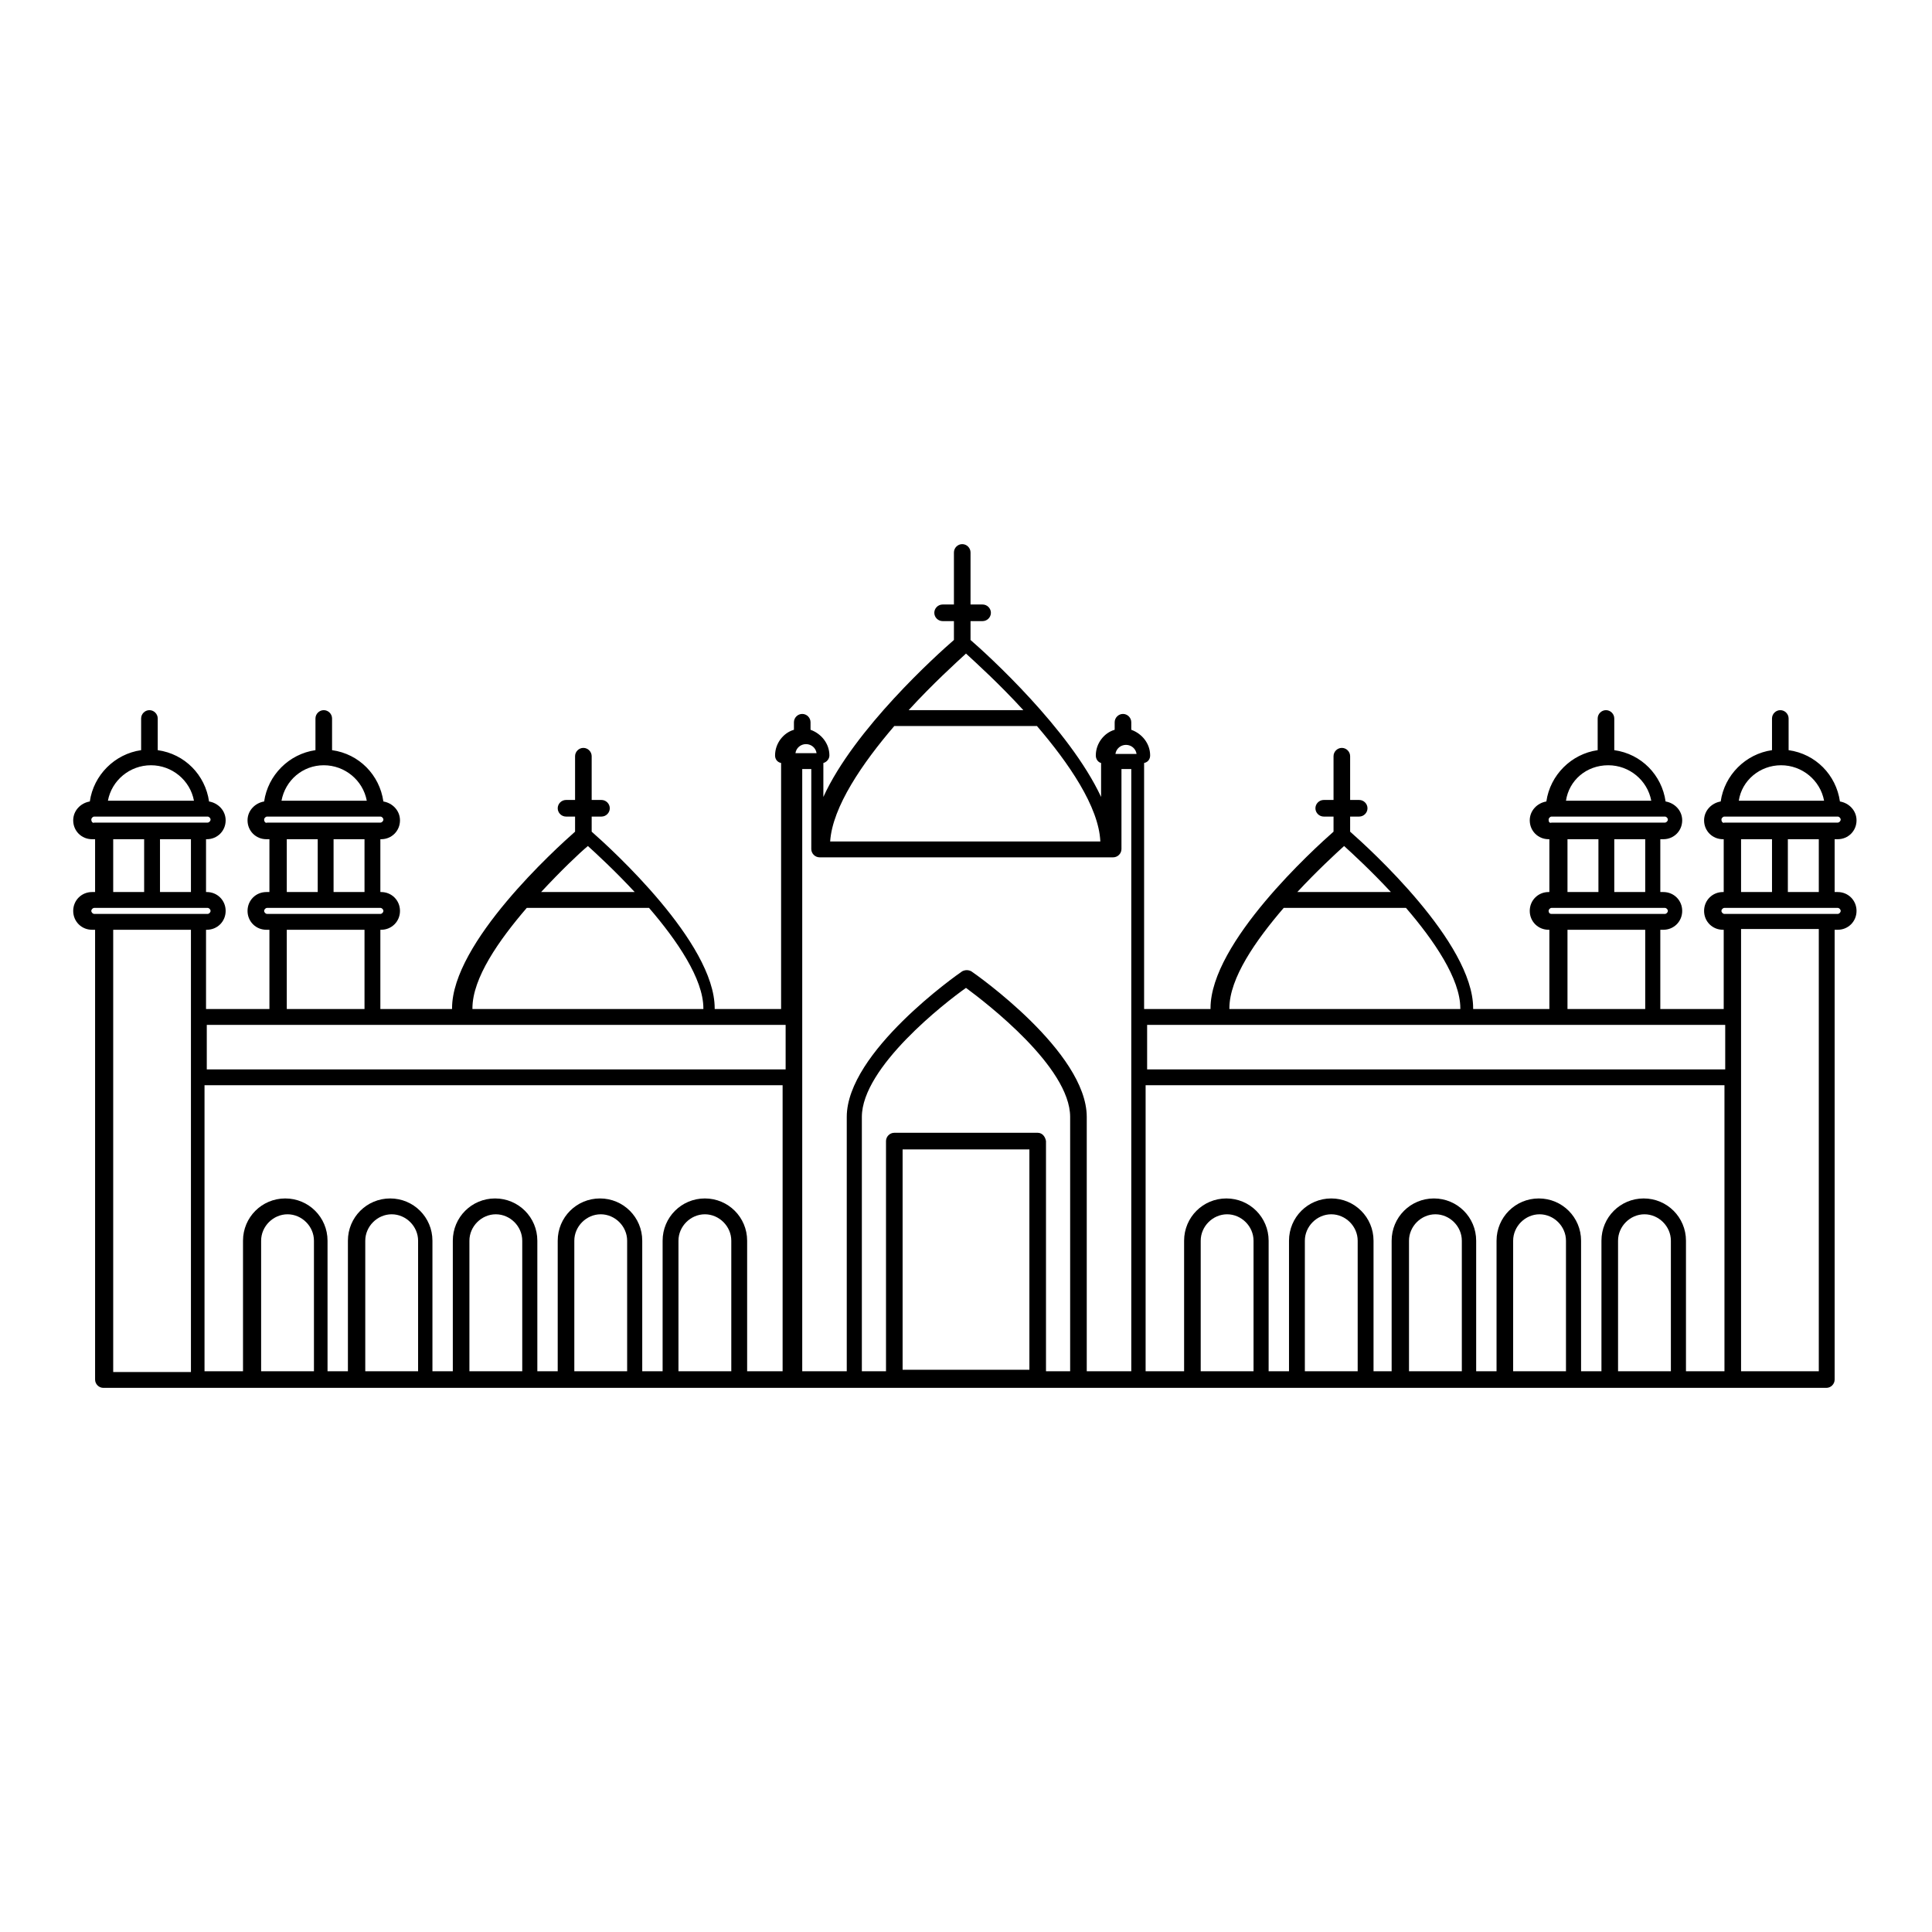 <?xml version="1.0" encoding="utf-8"?>
<!-- Svg Vector Icons : http://www.onlinewebfonts.com/icon -->
<!DOCTYPE svg PUBLIC "-//W3C//DTD SVG 1.1//EN" "http://www.w3.org/Graphics/SVG/1.1/DTD/svg11.dtd">
<svg version="1.1" xmlns="http://www.w3.org/2000/svg" xmlns:xlink="http://www.w3.org/1999/xlink" x="0px" y="0px" viewBox="0 0 256 256" enable-background="new 0 0 256 256" xml:space="preserve">
<g> <path fill="#000000" d="M243.5,118.2h-0.4v-7h0.4c1.4,0,2.5-1.1,2.5-2.5c0-1.3-1-2.3-2.2-2.5c-0.5-3.5-3.2-6.3-6.8-6.8v-4.2 c0-0.6-0.5-1.1-1.1-1.1c-0.6,0-1.1,0.5-1.1,1.1v4.2c-3.5,0.5-6.3,3.3-6.8,6.8c-1.2,0.2-2.2,1.2-2.2,2.5c0,1.4,1.1,2.5,2.5,2.5h0.1 v7h-0.1c-1.4,0-2.5,1.1-2.5,2.5c0,1.4,1.1,2.5,2.5,2.5h0.1v10.5h-8.4v-10.5h0.4c1.4,0,2.5-1.1,2.5-2.5c0-1.4-1.1-2.5-2.5-2.5h-0.4 v-7h0.4c1.4,0,2.5-1.1,2.5-2.5c0-1.3-1-2.3-2.2-2.5c-0.5-3.5-3.2-6.3-6.8-6.8v-4.2c0-0.6-0.5-1.1-1.1-1.1c-0.6,0-1.1,0.5-1.1,1.1 v4.2c-3.5,0.5-6.3,3.3-6.8,6.8c-1.2,0.2-2.2,1.2-2.2,2.5c0,1.4,1.1,2.5,2.5,2.5h0.1v7h-0.1c-1.4,0-2.5,1.1-2.5,2.5 c0,1.4,1.1,2.5,2.5,2.5h0.1v10.5h-10.1c0,0,0-0.1,0-0.1c0-8.7-13.8-21.2-16.3-23.4v-2h1.2c0.6,0,1.1-0.5,1.1-1.1 c0-0.6-0.5-1.1-1.1-1.1h-1.2v-5.8c0-0.6-0.5-1.1-1.1-1.1c-0.6,0-1.1,0.5-1.1,1.1v5.8h-1.3c-0.6,0-1.1,0.5-1.1,1.1 c0,0.6,0.5,1.1,1.1,1.1h1.3v2c-2.5,2.2-16.3,14.7-16.3,23.4c0,0,0,0.1,0,0.1h-8.8v-32.6c0.5-0.1,0.8-0.5,0.8-1 c0-1.6-1.1-2.9-2.5-3.4v-1c0-0.6-0.5-1.1-1.1-1.1c-0.6,0-1.1,0.5-1.1,1.1v1c-1.4,0.4-2.5,1.8-2.5,3.4c0,0.5,0.3,0.9,0.7,1v4.5 c-4.2-9-15.1-18.9-17.3-20.8v-2.5h1.6c0.6,0,1.1-0.5,1.1-1.1s-0.5-1.1-1.1-1.1h-1.6v-6.9c0-0.6-0.5-1.1-1.1-1.1 c-0.6,0-1.1,0.5-1.1,1.1v6.9h-1.5c-0.6,0-1.1,0.5-1.1,1.1c0,0.6,0.5,1.1,1.1,1.1h1.5v2.5c-2.2,1.9-13.2,11.8-17.3,20.8v-4.5 c0.4-0.1,0.8-0.5,0.8-1c0-1.6-1.1-2.9-2.5-3.4v-1c0-0.6-0.5-1.1-1.1-1.1c-0.6,0-1.1,0.5-1.1,1.1v1c-1.4,0.4-2.5,1.8-2.5,3.4 c0,0.5,0.3,0.9,0.8,1v32.6h-8.8c0,0,0-0.1,0-0.1c0-8.7-13.8-21.2-16.3-23.4v-2h1.3c0.6,0,1.1-0.5,1.1-1.1s-0.5-1.1-1.1-1.1h-1.3 v-5.8c0-0.6-0.5-1.1-1.1-1.1c-0.6,0-1.1,0.5-1.1,1.1v5.8h-1.2c-0.6,0-1.1,0.5-1.1,1.1s0.5,1.1,1.1,1.1h1.2v2 c-2.5,2.2-16.3,14.7-16.3,23.4c0,0,0,0.1,0,0.1H50.4v-10.5h0.1c1.4,0,2.5-1.1,2.5-2.5c0-1.4-1.1-2.5-2.5-2.5h-0.1v-7h0.1 c1.4,0,2.5-1.1,2.5-2.5c0-1.3-1-2.3-2.2-2.5c-0.5-3.5-3.2-6.3-6.8-6.8v-4.2c0-0.6-0.5-1.1-1.1-1.1s-1.1,0.5-1.1,1.1v4.2 c-3.5,0.5-6.3,3.3-6.8,6.8c-1.2,0.2-2.2,1.2-2.2,2.5c0,1.4,1.1,2.5,2.5,2.5h0.4v7h-0.4c-1.4,0-2.5,1.1-2.5,2.5s1.1,2.5,2.5,2.5h0.4 v10.5h-8.4v-10.5h0.1c1.4,0,2.5-1.1,2.5-2.5c0-1.4-1.1-2.5-2.5-2.5h-0.1v-7h0.1c1.4,0,2.5-1.1,2.5-2.5c0-1.3-1-2.3-2.2-2.5 c-0.5-3.5-3.2-6.3-6.8-6.8v-4.2c0-0.6-0.5-1.1-1.1-1.1c-0.6,0-1.1,0.5-1.1,1.1v4.2c-3.5,0.5-6.3,3.3-6.8,6.8 c-1.2,0.2-2.2,1.2-2.2,2.5c0,1.4,1.1,2.5,2.5,2.5h0.4v7h-0.4c-1.4,0-2.5,1.1-2.5,2.5s1.1,2.5,2.5,2.5h0.4v59.6 c0,0.6,0.5,1.1,1.1,1.1h12.4h78.7c0,0,0,0,0,0c0,0,0,0,0,0h45.7h78.7H242c0.6,0,1.1-0.5,1.1-1.1v-59.6h0.4c1.4,0,2.5-1.1,2.5-2.5 C246,119.3,244.9,118.2,243.5,118.2z M241,118.2h-4.1v-7h4.1V118.2z M236,101.4c2.8,0,5.2,2,5.7,4.7h-11.3 C230.8,103.4,233.2,101.4,236,101.4z M228.1,108.6c0-0.2,0.2-0.4,0.4-0.4h15c0.2,0,0.4,0.2,0.4,0.4s-0.2,0.4-0.4,0.4H242h-12.4 h-1.1C228.3,109.1,228.1,108.9,228.1,108.6z M230.7,111.2h4.1v7h-4.1V111.2z M218,118.2h-4.1v-7h4.1V118.2z M213.1,101.4 c2.8,0,5.2,2,5.7,4.7h-11.3C207.9,103.4,210.2,101.4,213.1,101.4z M205.2,108.6c0-0.2,0.2-0.4,0.4-0.4h15c0.2,0,0.4,0.2,0.4,0.4 s-0.2,0.4-0.4,0.4h-1.5h-12.4h-1.1C205.3,109.1,205.2,108.9,205.2,108.6z M207.7,111.2h4.1v7h-4.1V111.2z M205.2,120.7 c0-0.2,0.2-0.4,0.4-0.4h1.1h12.4h1.5c0.2,0,0.4,0.2,0.4,0.4s-0.2,0.4-0.4,0.4h-1.5h-12.4h-1.1C205.3,121.1,205.2,120.9,205.2,120.7 z M207.7,123.2H218v10.5h-10.3V123.2z M178.1,112.1c1.1,1,3.6,3.3,6.2,6.1h-12.4C174.5,115.4,177,113.1,178.1,112.1z M162.9,133.6 c0-4,3.5-9,7.2-13.3c0,0,0,0,0.1,0h16.1c3.7,4.3,7.2,9.4,7.2,13.3c0,0,0,0.1,0,0.1h-30.6C162.9,133.7,162.9,133.7,162.9,133.6z  M206.7,135.8h12.4h9.5v5.9h-76.6v-5.9H206.7z M149.2,98.7c0.7,0,1.3,0.5,1.4,1.2h-2.8C147.9,99.2,148.5,98.7,149.2,98.7z  M118.5,96.2h18.8c0,0,0.1,0,0.1,0c4.2,4.9,8.2,10.7,8.4,15.3h-35.8C110.3,106.9,114.3,101.1,118.5,96.2z M128,86.6 c1.3,1.2,4.4,4,7.6,7.5h-15.2C123.6,90.6,126.7,87.8,128,86.6z M105.4,99.8c0.1-0.7,0.7-1.2,1.4-1.2c0.7,0,1.3,0.5,1.4,1.2H105.4z  M77.9,112.1c1.1,1,3.6,3.3,6.2,6.1H71.7C74.3,115.4,76.7,113.1,77.9,112.1z M62.6,133.6c0-4,3.5-9,7.2-13.3h16.1c0,0,0,0,0.1,0 c3.7,4.3,7.2,9.4,7.2,13.3c0,0,0,0.1,0,0.1H62.6C62.6,133.7,62.6,133.7,62.6,133.6z M48.3,118.2h-4.1v-7h4.1V118.2z M42.9,101.4 c2.8,0,5.2,2,5.7,4.7H37.3C37.8,103.4,40.1,101.4,42.9,101.4z M35,108.6c0-0.2,0.2-0.4,0.4-0.4h15c0.2,0,0.4,0.2,0.4,0.4 s-0.2,0.4-0.4,0.4h-1.1H36.9h-1.5C35.2,109.1,35,108.9,35,108.6z M38,111.2h4.1v7H38V111.2z M35,120.7c0-0.2,0.2-0.4,0.4-0.4h1.5 h12.4h1.1c0.2,0,0.4,0.2,0.4,0.4s-0.2,0.4-0.4,0.4h-1.1H36.9h-1.5C35.2,121.1,35,120.9,35,120.7z M38,123.2h10.3v10.5H38V123.2z  M36.9,135.8h12.4h54.8v5.9H27.4v-5.9H36.9z M25.3,118.2h-4.1v-7h4.1V118.2z M20,101.4c2.8,0,5.2,2,5.7,4.7H14.3 C14.8,103.4,17.2,101.4,20,101.4z M12.1,108.6c0-0.2,0.2-0.4,0.4-0.4h15c0.2,0,0.4,0.2,0.4,0.4s-0.2,0.4-0.4,0.4h-1.1H14h-1.5 C12.3,109.1,12.1,108.9,12.1,108.6z M15,111.2h4.1v7H15V111.2z M12.1,120.7c0-0.2,0.2-0.4,0.4-0.4H14h12.4h1.1 c0.2,0,0.4,0.2,0.4,0.4s-0.2,0.4-0.4,0.4h-1.1H14h-1.5C12.3,121.1,12.1,120.9,12.1,120.7z M15,123.2h10.3v11.6v8v39H15V123.2z  M41.6,181.7h-7v-17.3c0-1.9,1.6-3.5,3.5-3.5c1.9,0,3.5,1.6,3.5,3.5V181.7L41.6,181.7z M55.4,181.7h-7v-17.3c0-1.9,1.6-3.5,3.5-3.5 c1.9,0,3.5,1.6,3.5,3.5V181.7z M69.2,181.7h-7v-17.3c0-1.9,1.6-3.5,3.5-3.5s3.5,1.6,3.5,3.5L69.2,181.7L69.2,181.7z M83.1,181.7h-7 v-17.3c0-1.9,1.6-3.5,3.5-3.5s3.5,1.6,3.5,3.5V181.7z M96.9,181.7h-7v-17.3c0-1.9,1.6-3.5,3.5-3.5c1.9,0,3.5,1.6,3.5,3.5V181.7z  M104.1,181.7H99v-17.3c0-3.1-2.5-5.6-5.6-5.6c-3.1,0-5.6,2.5-5.6,5.6v17.3h-2.7v-17.3c0-3.1-2.5-5.6-5.6-5.6s-5.6,2.5-5.6,5.6 v17.3h-2.7v-17.3c0-3.1-2.5-5.6-5.6-5.6c-3.1,0-5.6,2.5-5.6,5.6v17.3h-2.7v-17.3c0-3.1-2.5-5.6-5.6-5.6c-3.1,0-5.6,2.5-5.6,5.6 v17.3h-2.7v-17.3c0-3.1-2.5-5.6-5.6-5.6s-5.6,2.5-5.6,5.6v17.3h-5.1v-37.9h76.6V181.7z M106.2,101.9h1.3v10.6 c0,0.6,0.5,1.1,1.1,1.1h38.9c0.6,0,1.1-0.5,1.1-1.1v-10.6h1.3v32.8v8v39h-5.9V148c0-8.6-14.7-18.9-15.3-19.3 c-0.4-0.2-0.8-0.2-1.2,0c-0.6,0.4-15.3,10.7-15.3,19.3v33.7h-5.9V101.9z M119.6,181.5v-29.2h16.8v29.2H119.6z M137.5,150.1h-19 c-0.6,0-1.1,0.5-1.1,1.1v30.5h-3.2V148c0-6.6,11.1-15.2,13.8-17.1c2.7,2,13.8,10.5,13.8,17.1v33.7h-3.2v-30.5 C138.5,150.6,138.1,150.1,137.5,150.1z M151.9,143.8h76.6v37.9h-5.1v-17.3c0-3.1-2.5-5.6-5.6-5.6s-5.6,2.5-5.6,5.6v17.3h-2.7v-17.3 c0-3.1-2.5-5.6-5.6-5.6s-5.6,2.5-5.6,5.6v17.3h-2.7v-17.3c0-3.1-2.5-5.6-5.6-5.6s-5.6,2.5-5.6,5.6v17.3H182v-17.3 c0-3.1-2.5-5.6-5.6-5.6c-3.1,0-5.6,2.5-5.6,5.6v17.3h-2.7v-17.3c0-3.1-2.5-5.6-5.6-5.6s-5.6,2.5-5.6,5.6v17.3h-5.1V143.8 L151.9,143.8z M221.4,181.7h-7v-17.3c0-1.9,1.6-3.5,3.5-3.5c1.9,0,3.5,1.6,3.5,3.5V181.7z M207.5,181.7h-7v-17.3 c0-1.9,1.6-3.5,3.5-3.5c1.9,0,3.5,1.6,3.5,3.5V181.7z M193.7,181.7h-7v-17.3c0-1.9,1.6-3.5,3.5-3.5c1.9,0,3.5,1.6,3.5,3.5 L193.7,181.7z M179.9,181.7h-7v-17.3c0-1.9,1.6-3.5,3.5-3.5c1.9,0,3.5,1.6,3.5,3.5V181.7z M166.1,181.7h-7v-17.3 c0-1.9,1.6-3.5,3.5-3.5s3.5,1.6,3.5,3.5V181.7z M241,181.7h-10.3v-39v-8v-11.6H241V181.7z M243.5,121.1H242h-12.4h-1.1 c-0.2,0-0.4-0.2-0.4-0.4s0.2-0.4,0.4-0.4h1.1H242h1.5c0.2,0,0.4,0.2,0.4,0.4S243.7,121.1,243.5,121.1z"/></g>
</svg>